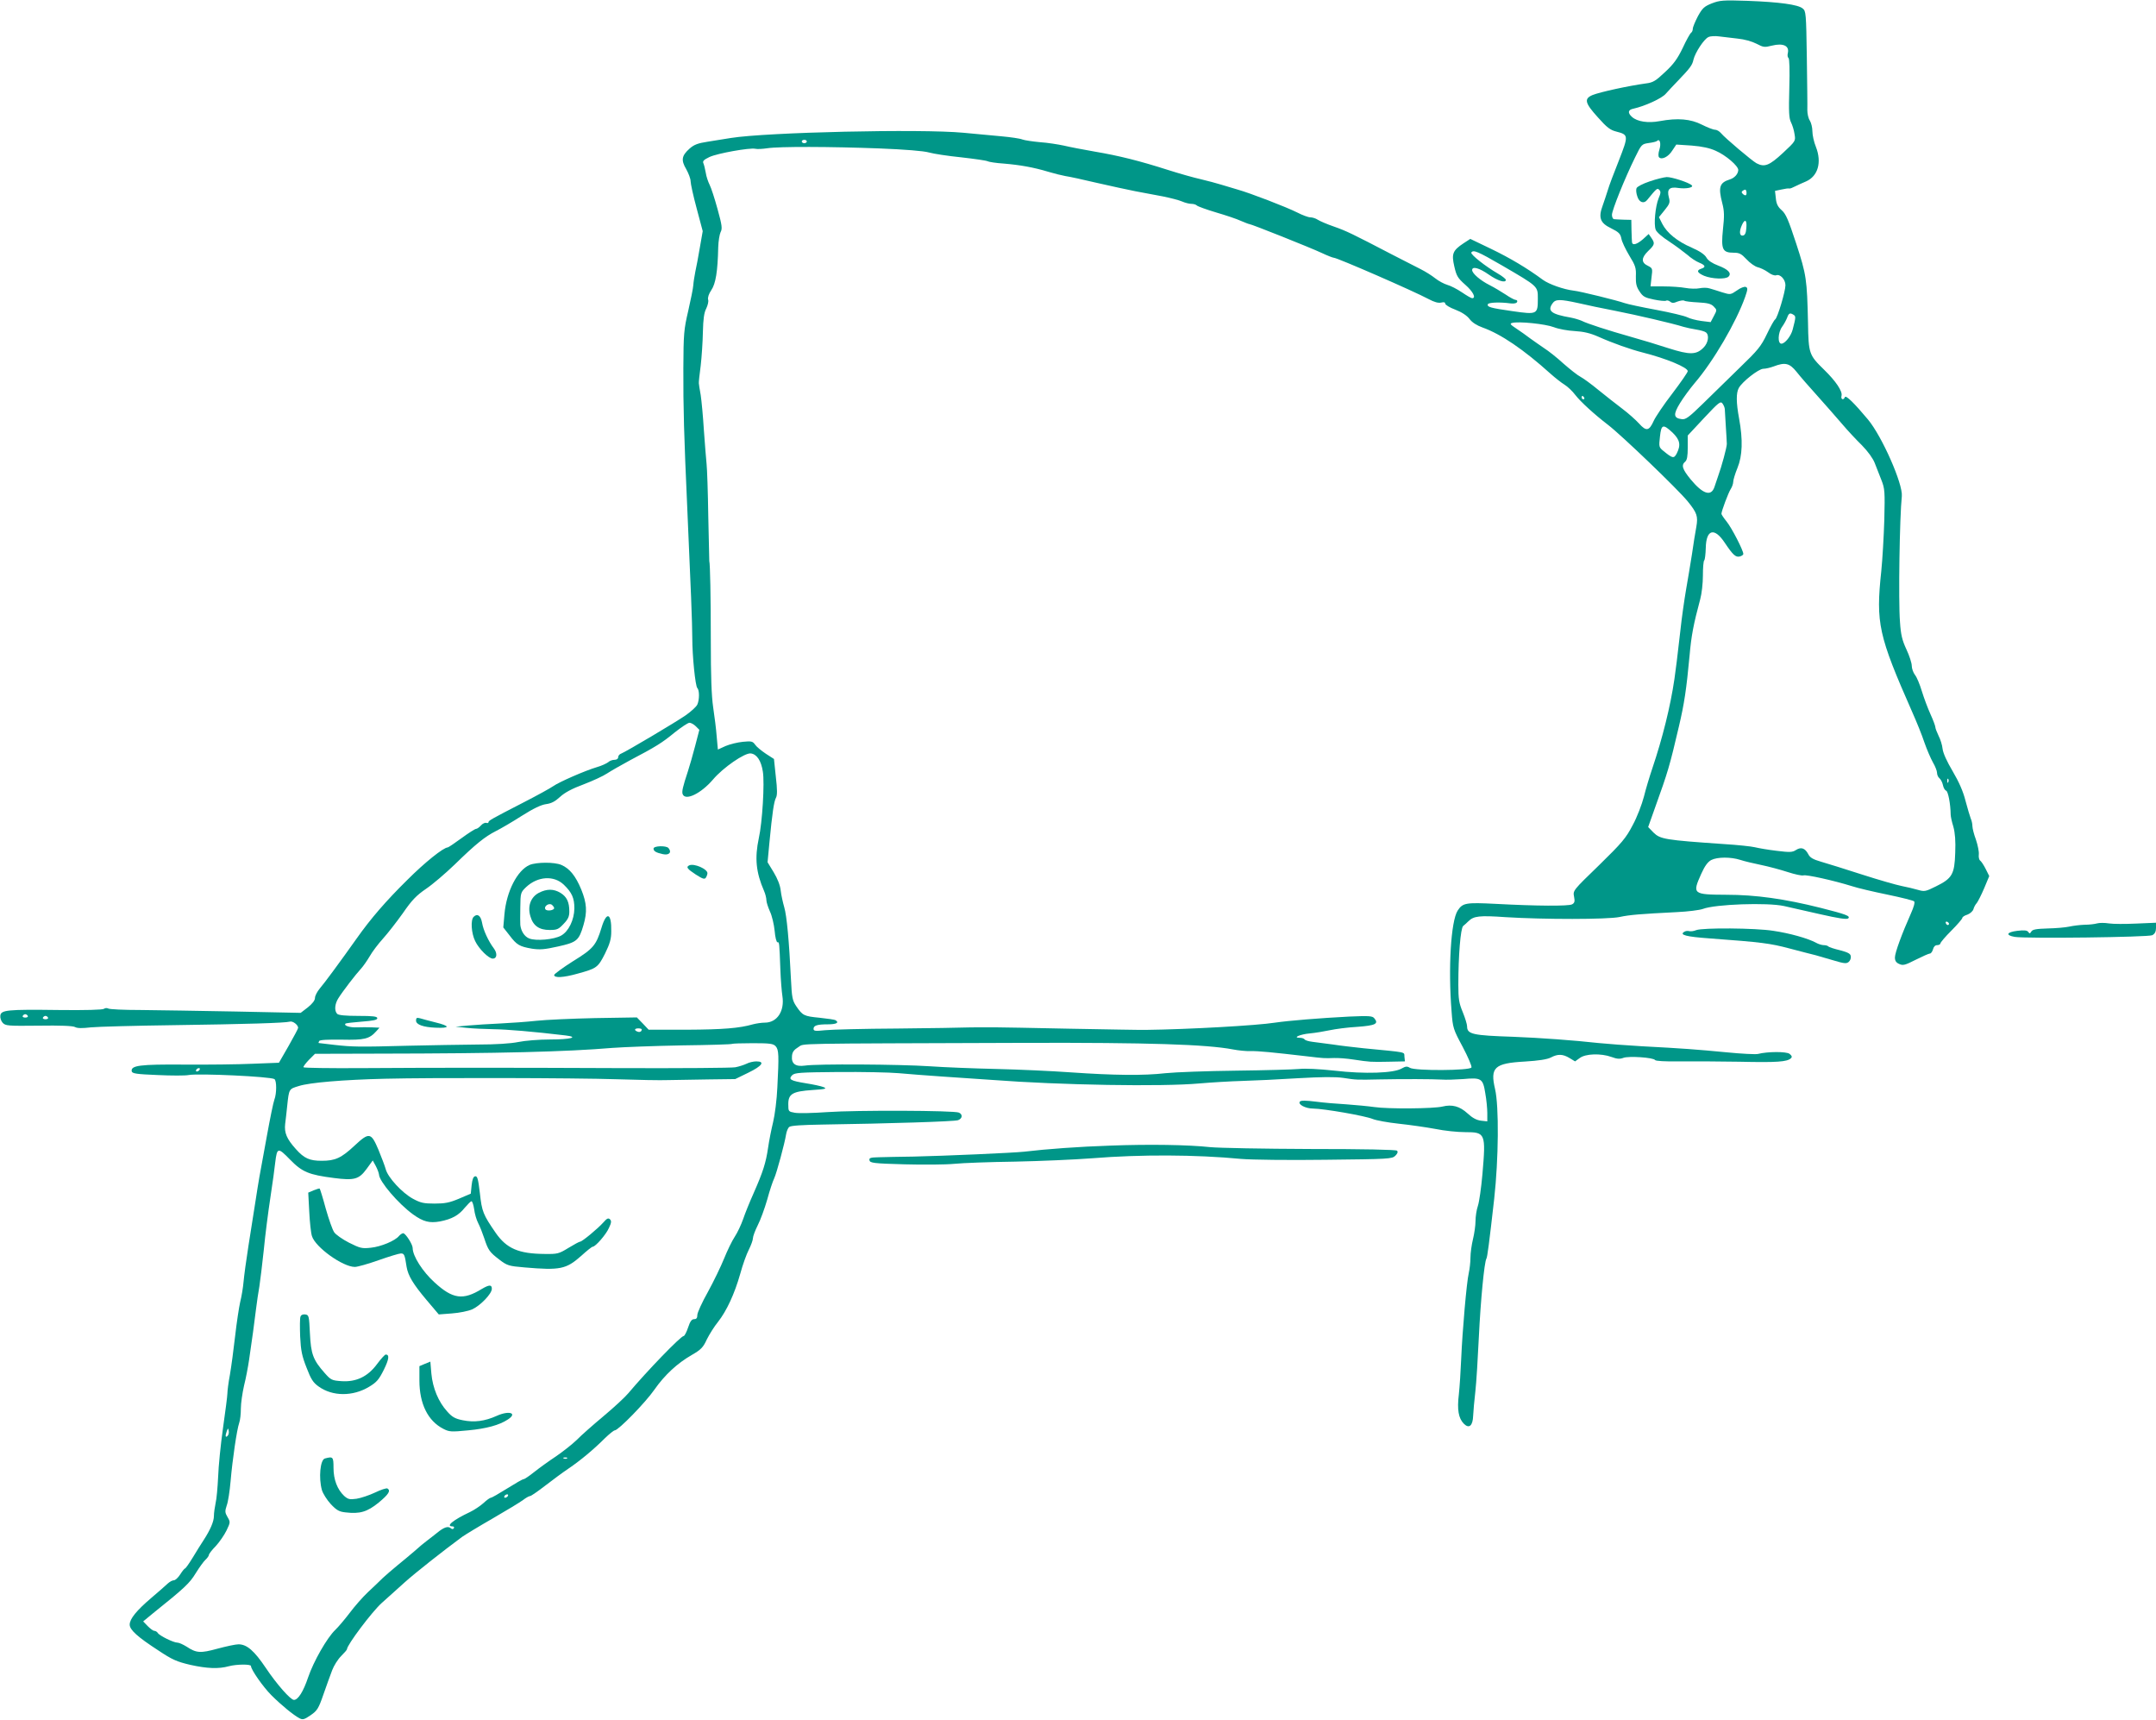 <?xml version="1.0" standalone="no"?>
<!DOCTYPE svg PUBLIC "-//W3C//DTD SVG 20010904//EN"
 "http://www.w3.org/TR/2001/REC-SVG-20010904/DTD/svg10.dtd">
<svg version="1.0" xmlns="http://www.w3.org/2000/svg"
 width="1280pt" height="1021pt" viewBox="0 0 1280 1021"
 preserveAspectRatio="xMidYMid meet">
<g transform="translate(0,1021) scale(0.1,-0.1)"
fill="#009688" stroke="none">
<path d="M10163 10190 c-45 -18 -56 -28 -83 -77 -16 -31 -30 -64 -30 -74 0
-10 -5 -21 -11 -24 -5 -4 -28 -44 -49 -90 -31 -64 -54 -96 -105 -143 -55 -52
-71 -62 -112 -67 -103 -14 -273 -51 -318 -69 -52 -22 -46 -47 31 -132 54 -61
74 -76 110 -85 73 -19 73 -23 15 -172 -29 -72 -59 -152 -66 -177 -8 -25 -21
-65 -30 -90 -27 -72 -15 -104 50 -135 46 -23 55 -32 61 -61 3 -19 25 -64 47
-101 37 -60 41 -74 39 -123 -1 -43 3 -62 22 -90 20 -31 32 -37 85 -48 34 -7
66 -10 72 -7 5 4 16 1 24 -5 12 -10 21 -10 44 0 17 6 35 9 41 5 6 -4 43 -8 82
-10 56 -3 76 -8 92 -24 20 -21 20 -21 1 -57 l-19 -36 -56 7 c-30 4 -68 14 -83
22 -16 8 -99 28 -185 44 -87 16 -170 34 -187 40 -42 15 -263 70 -303 74 -59 7
-146 38 -182 64 -93 69 -196 130 -308 184 l-123 59 -40 -26 c-65 -43 -72 -63
-55 -137 13 -57 20 -69 65 -109 47 -41 66 -80 41 -80 -6 0 -33 16 -61 35 -28
19 -67 39 -86 44 -20 6 -52 23 -72 39 -20 16 -58 40 -86 54 -27 14 -104 53
-170 87 -236 123 -271 140 -345 166 -41 14 -85 33 -97 41 -12 8 -32 14 -44 14
-12 0 -47 13 -78 29 -66 33 -279 115 -354 136 -28 8 -72 21 -97 29 -25 8 -79
22 -120 32 -41 9 -129 34 -195 55 -172 55 -293 85 -435 109 -69 12 -152 28
-185 36 -33 7 -96 17 -140 20 -44 4 -91 11 -105 16 -14 6 -70 14 -125 19 -55
5 -156 15 -225 21 -253 24 -1169 3 -1381 -31 -35 -6 -97 -16 -137 -22 -58 -9
-81 -17 -108 -41 -47 -42 -52 -68 -20 -122 14 -25 26 -57 26 -71 0 -15 16 -88
36 -162 l36 -135 -17 -97 c-9 -53 -21 -118 -27 -144 -5 -26 -11 -62 -12 -80
-1 -18 -15 -86 -30 -152 -26 -111 -28 -136 -29 -340 -1 -232 4 -408 23 -825
21 -468 30 -694 30 -775 0 -109 18 -287 30 -299 13 -13 13 -69 0 -98 -6 -13
-37 -41 -68 -63 -59 -41 -354 -216 -384 -228 -10 -3 -18 -13 -18 -22 0 -9 -9
-15 -22 -15 -12 0 -29 -6 -37 -14 -9 -7 -38 -21 -66 -29 -74 -22 -226 -89
-260 -113 -17 -12 -95 -55 -173 -95 -202 -104 -212 -110 -212 -120 0 -4 -6 -6
-13 -3 -7 2 -22 -4 -32 -16 -10 -11 -23 -20 -29 -20 -6 0 -45 -25 -86 -55 -41
-30 -78 -55 -82 -55 -26 -1 -135 -88 -240 -193 -127 -125 -218 -231 -298 -344
-97 -137 -195 -270 -222 -301 -15 -18 -28 -43 -28 -55 0 -15 -15 -34 -42 -56
l-43 -33 -385 8 c-212 4 -466 8 -565 9 -99 0 -186 4 -193 9 -7 4 -18 3 -25 -2
-7 -6 -110 -9 -272 -7 -301 4 -339 0 -343 -33 -2 -13 4 -32 14 -43 17 -18 30
-19 213 -17 129 2 203 -1 216 -8 14 -8 44 -8 95 -2 41 4 262 10 490 13 431 6
663 13 691 21 17 5 49 -19 49 -37 0 -5 -26 -53 -57 -108 l-57 -99 -155 -6
c-86 -4 -270 -6 -408 -5 -264 2 -317 -5 -311 -40 3 -13 27 -17 153 -22 83 -4
166 -4 185 0 58 11 485 -9 509 -24 14 -8 14 -86 0 -122 -6 -15 -26 -113 -45
-218 -46 -248 -48 -261 -68 -390 -9 -60 -28 -177 -41 -260 -13 -82 -26 -178
-29 -213 -3 -35 -12 -89 -20 -120 -7 -31 -21 -122 -30 -202 -9 -80 -23 -183
-31 -230 -9 -47 -15 -97 -15 -111 0 -14 -12 -107 -26 -205 -14 -98 -27 -229
-29 -291 -3 -61 -9 -131 -15 -155 -5 -24 -10 -58 -10 -76 0 -33 -21 -82 -62
-145 -13 -19 -41 -65 -63 -101 -22 -36 -43 -66 -47 -66 -3 0 -16 -16 -28 -35
-12 -19 -29 -35 -38 -35 -9 0 -25 -9 -37 -20 -11 -11 -54 -48 -96 -84 -88 -75
-129 -125 -129 -159 0 -31 46 -73 171 -154 81 -54 108 -66 189 -85 99 -22 168
-25 229 -8 45 12 131 13 131 1 0 -21 72 -124 121 -173 59 -59 131 -118 167
-137 19 -10 28 -8 66 18 39 27 47 39 76 123 18 51 41 116 52 144 10 27 34 65
53 84 19 19 35 37 35 41 0 25 149 223 206 274 37 33 99 89 138 124 60 54 226
185 340 269 17 12 99 62 181 109 83 48 164 97 181 110 17 13 35 23 41 23 6 0
46 28 89 61 44 34 106 80 139 102 71 48 150 114 216 180 27 26 53 47 59 47 21
0 182 165 234 240 63 90 137 158 224 208 54 31 67 45 88 91 15 30 44 77 67
105 51 65 98 166 132 286 14 52 37 116 51 143 13 26 24 56 24 67 0 11 13 46
29 78 16 31 41 100 56 152 14 52 33 109 41 125 15 32 63 210 71 262 3 18 11
38 19 44 9 8 76 12 197 14 394 6 783 18 805 26 26 10 29 34 5 45 -28 13 -611
15 -781 3 -84 -6 -171 -8 -193 -4 -38 7 -39 7 -39 51 0 61 25 76 143 84 78 5
88 8 67 17 -14 6 -61 16 -105 23 -92 15 -106 23 -82 48 16 15 45 17 275 19
141 1 302 -2 357 -7 55 -5 172 -14 260 -20 88 -6 221 -15 295 -20 406 -31
1008 -41 1230 -21 69 6 184 13 255 15 72 2 220 9 330 16 142 8 220 9 270 2 77
-12 78 -12 215 -9 141 3 319 2 370 -1 25 -2 81 0 126 3 109 10 118 4 132 -84
7 -38 12 -92 12 -118 l0 -49 -37 4 c-26 3 -51 16 -80 43 -47 43 -92 55 -149
41 -52 -13 -325 -15 -405 -3 -35 5 -109 12 -164 16 -55 3 -138 10 -183 16 -56
7 -87 8 -94 1 -16 -16 32 -42 77 -42 68 -1 309 -43 355 -62 19 -8 89 -21 155
-28 66 -7 163 -21 217 -31 53 -11 132 -19 177 -19 120 0 123 -7 102 -250 -7
-80 -19 -164 -27 -188 -8 -23 -14 -64 -14 -90 0 -26 -7 -74 -15 -107 -8 -33
-15 -82 -15 -110 0 -27 -5 -69 -10 -91 -13 -55 -38 -345 -45 -509 -3 -71 -9
-167 -14 -212 -11 -90 -2 -142 30 -174 31 -31 53 -12 55 48 1 26 7 91 13 143
6 52 15 200 21 327 10 209 32 443 45 463 5 8 16 89 46 355 26 235 29 548 5
651 -30 128 -4 153 176 163 83 5 134 13 155 24 42 22 71 21 111 -3 l33 -20 28
20 c34 26 126 29 189 6 32 -12 49 -13 70 -5 32 12 179 2 188 -13 4 -6 59 -9
138 -8 72 1 234 0 361 -2 224 -5 286 -1 308 21 8 8 5 15 -9 26 -19 14 -129 14
-188 -1 -13 -3 -97 1 -187 10 -178 17 -258 23 -504 36 -88 5 -203 14 -255 19
-143 16 -348 31 -505 37 -242 8 -275 15 -275 62 0 12 -12 51 -26 85 -22 53
-26 77 -26 162 0 170 13 336 29 349 8 6 22 19 31 28 32 31 64 35 222 24 226
-14 603 -14 675 1 61 13 122 18 340 29 66 3 136 12 155 19 72 28 383 39 482
17 29 -7 124 -28 212 -48 110 -25 161 -33 169 -25 14 14 -13 24 -163 62 -215
54 -387 78 -561 78 -199 1 -203 4 -149 124 21 47 39 71 59 82 37 19 117 19
173 1 24 -8 79 -21 123 -30 44 -9 115 -28 158 -42 43 -14 85 -23 94 -20 16 6
179 -30 288 -64 33 -11 127 -33 210 -50 82 -17 154 -35 159 -40 6 -6 -2 -34
-19 -72 -53 -119 -95 -233 -95 -261 0 -20 7 -31 26 -39 22 -10 34 -7 97 25 40
20 78 37 84 37 7 0 15 11 19 25 4 16 13 25 25 25 10 0 19 5 19 10 0 6 29 40
65 76 36 36 65 70 65 75 0 6 13 15 30 20 16 6 32 20 36 32 3 12 12 29 20 37 7
9 27 48 44 88 l30 72 -21 42 c-12 24 -27 46 -33 50 -6 4 -10 20 -8 36 2 16 -6
55 -17 88 -12 32 -21 68 -21 81 0 12 -4 32 -10 45 -5 13 -19 60 -31 105 -14
56 -39 112 -76 175 -35 59 -57 108 -60 133 -2 22 -13 57 -24 78 -10 21 -19 44
-19 51 0 7 -13 42 -29 77 -16 35 -39 97 -51 136 -12 40 -30 84 -41 97 -10 13
-19 38 -19 54 0 16 -14 60 -32 98 -25 54 -33 86 -38 163 -10 126 -2 625 11
746 7 72 -117 354 -201 455 -81 97 -131 146 -137 133 -8 -21 -26 -14 -20 8 7
26 -34 87 -103 154 -90 88 -93 95 -96 279 -6 258 -9 283 -70 470 -46 140 -61
176 -86 198 -23 20 -32 38 -35 71 l-5 44 38 8 c22 5 43 8 47 6 5 -1 20 5 35
13 15 7 44 21 64 29 71 31 95 113 59 205 -12 29 -21 71 -21 93 0 22 -7 50 -15
63 -9 13 -15 41 -15 62 1 22 -1 162 -3 313 -4 262 -5 276 -25 291 -28 23 -139
38 -327 45 -146 5 -165 3 -212 -15z m152 -209 c42 -4 87 -17 114 -31 40 -21
47 -22 90 -11 68 17 106 -1 95 -45 -3 -12 -1 -25 4 -28 6 -4 8 -71 5 -179 -4
-142 -2 -179 10 -203 8 -16 18 -47 21 -70 7 -41 7 -41 -69 -112 -81 -75 -109
-86 -157 -61 -27 15 -187 150 -210 178 -10 12 -26 21 -36 21 -11 0 -46 14 -78
30 -67 34 -143 41 -251 21 -69 -13 -133 -3 -164 25 -27 24 -24 43 9 49 67 15
169 61 192 89 14 16 48 52 75 80 69 72 82 89 89 122 10 42 63 123 89 134 12 6
40 7 62 4 22 -3 72 -9 110 -13z m-5525 -611 c0 -5 -7 -10 -15 -10 -8 0 -15 5
-15 10 0 6 7 10 15 10 8 0 15 -4 15 -10z m5062 -47 c-7 -22 -8 -41 -2 -47 16
-16 55 3 78 40 l24 36 91 -6 c63 -5 108 -15 143 -31 60 -26 134 -90 134 -114
-1 -24 -22 -47 -50 -56 -61 -19 -70 -45 -45 -141 12 -46 13 -75 4 -156 -12
-119 -3 -138 64 -138 33 0 45 -6 76 -39 20 -22 50 -43 66 -47 17 -4 44 -17 62
-30 18 -14 38 -21 48 -18 23 9 55 -24 55 -59 0 -36 -47 -194 -61 -203 -6 -3
-28 -43 -49 -87 -35 -73 -53 -95 -162 -200 -68 -66 -166 -162 -219 -214 -82
-80 -101 -94 -124 -91 -50 6 -52 28 -11 95 20 33 60 87 87 119 111 129 247
362 300 512 16 46 16 54 3 59 -8 3 -32 -6 -52 -21 -38 -26 -39 -26 -88 -11
-27 9 -60 19 -74 23 -14 5 -41 5 -60 1 -19 -4 -57 -3 -84 2 -27 5 -84 9 -128
9 l-79 0 6 54 c7 52 6 54 -21 68 -41 19 -41 47 1 88 40 38 41 46 19 78 l-16
23 -34 -31 c-36 -31 -63 -39 -65 -17 -1 6 -2 39 -3 72 l-1 60 -45 1 c-25 1
-51 2 -57 3 -7 0 -13 12 -13 26 0 27 76 216 137 340 38 78 40 80 81 86 23 3
45 8 49 12 17 17 26 -14 15 -50z m-4632 6 c152 -6 264 -15 295 -24 28 -8 114
-21 193 -29 79 -9 148 -19 155 -23 7 -4 50 -11 97 -14 95 -8 176 -22 265 -49
33 -10 78 -21 100 -25 22 -3 105 -21 185 -40 80 -18 183 -41 230 -50 47 -9
121 -23 165 -31 44 -9 95 -22 113 -30 18 -8 43 -14 55 -14 13 0 27 -4 33 -10
5 -5 57 -24 114 -41 58 -17 124 -39 147 -50 24 -10 46 -19 50 -19 12 0 363
-140 429 -171 34 -16 67 -29 73 -29 20 0 470 -196 564 -246 32 -17 56 -24 73
-20 16 4 24 2 24 -6 0 -7 27 -24 60 -36 39 -15 69 -35 85 -56 15 -20 43 -38
77 -50 109 -39 243 -130 403 -274 28 -25 65 -54 83 -65 18 -11 48 -39 65 -62
31 -40 113 -115 194 -177 83 -64 413 -381 472 -453 56 -69 63 -89 52 -152 -6
-32 -18 -105 -26 -163 -9 -58 -25 -152 -35 -210 -10 -58 -26 -168 -34 -245
-22 -189 -23 -199 -35 -285 -24 -164 -71 -352 -131 -530 -16 -47 -39 -123 -50
-168 -12 -46 -41 -123 -67 -170 -40 -77 -63 -104 -200 -238 -154 -149 -155
-150 -148 -186 6 -29 3 -38 -12 -46 -21 -11 -210 -10 -453 3 -178 9 -196 6
-226 -40 -40 -62 -57 -341 -36 -600 7 -96 10 -105 66 -209 31 -59 55 -114 52
-122 -7 -19 -336 -21 -366 -2 -16 10 -25 9 -48 -4 -47 -28 -219 -34 -399 -13
-92 10 -176 14 -210 10 -32 -3 -200 -8 -373 -10 -173 -2 -362 -9 -420 -15
-130 -15 -305 -13 -565 5 -111 8 -309 17 -440 20 -132 3 -310 10 -395 16 -179
12 -673 15 -741 4 -56 -8 -82 11 -77 58 2 23 12 36 38 52 40 23 -77 20 1345
25 732 2 1078 -9 1235 -39 31 -6 78 -11 105 -10 47 1 128 -7 335 -31 101 -12
102 -12 160 -10 25 1 77 -3 115 -9 101 -15 101 -15 208 -13 l98 2 -3 28 c-3
30 23 24 -243 50 -55 6 -136 15 -180 22 -44 6 -99 13 -122 16 -24 3 -45 9 -48
15 -4 5 -16 9 -28 9 -46 0 2 21 59 26 32 3 86 12 119 19 33 7 106 17 163 20
108 8 129 18 101 51 -11 14 -32 15 -149 10 -175 -9 -358 -24 -440 -36 -107
-17 -516 -40 -765 -43 -27 -1 -232 3 -455 7 -223 5 -416 8 -430 8 -14 0 -56 0
-95 0 -38 0 -83 0 -100 -1 -16 -1 -194 -4 -395 -6 -201 -1 -395 -6 -432 -10
-57 -6 -68 -5 -68 8 0 20 21 27 86 27 49 0 68 10 45 24 -5 4 -48 10 -95 15
-93 9 -101 13 -139 69 -22 33 -26 50 -31 157 -11 229 -25 380 -40 430 -8 28
-18 72 -21 99 -3 31 -19 71 -42 109 l-36 59 11 117 c17 178 27 244 39 266 8
15 8 48 -1 125 l-11 105 -48 31 c-27 18 -56 42 -64 54 -14 20 -22 22 -72 17
-31 -3 -77 -14 -103 -25 l-46 -21 -7 77 c-3 42 -13 121 -21 174 -10 68 -14
185 -14 395 0 261 -4 457 -9 473 0 3 -3 122 -6 265 -2 143 -7 283 -10 310 -3
28 -10 118 -16 200 -5 83 -14 177 -19 210 -6 33 -11 65 -11 70 -1 6 4 53 11
105 6 52 12 142 13 200 2 78 7 114 20 139 9 19 15 43 11 53 -3 12 4 34 19 56
26 38 38 111 41 254 1 37 8 77 14 90 11 20 9 40 -18 137 -17 62 -38 127 -47
144 -9 18 -20 50 -23 72 -4 22 -10 47 -14 56 -6 13 3 21 36 37 47 22 238 56
272 49 11 -3 44 -1 71 3 70 11 374 10 665 -1z m5146 -277 c-4 -3 -12 0 -19 7
-9 9 -9 14 3 21 11 7 16 5 18 -6 2 -9 1 -18 -2 -22z m2 -194 c-2 -31 -8 -44
-20 -46 -21 -4 -24 24 -6 63 17 38 30 30 26 -17z m-1450 -224 c216 -126 212
-122 212 -198 0 -92 -4 -94 -150 -73 -133 19 -152 25 -147 41 4 11 70 14 136
5 21 -2 35 1 38 9 3 6 -1 12 -9 12 -7 0 -33 14 -58 31 -25 16 -67 42 -95 56
-56 28 -105 70 -105 90 0 24 42 13 99 -27 53 -37 101 -52 101 -31 0 5 -21 22
-47 37 -73 42 -164 114 -158 125 12 18 38 7 183 -77z m452 -223 c47 -11 146
-32 220 -46 127 -25 338 -74 405 -95 17 -5 50 -12 75 -16 25 -4 51 -11 58 -17
21 -16 14 -62 -14 -90 -43 -44 -82 -44 -208 -4 -61 20 -160 50 -221 67 -138
39 -262 79 -295 96 -14 6 -43 15 -65 19 -115 20 -140 39 -108 84 18 26 43 26
153 2z m1279 -70 c13 -9 13 -14 -6 -87 -10 -39 -46 -84 -67 -84 -23 0 -21 65
4 100 11 15 24 39 30 54 10 28 17 31 39 17z m-1424 -73 c28 -11 83 -21 123
-23 53 -3 92 -12 140 -33 87 -39 192 -76 267 -95 138 -35 265 -88 265 -110 0
-7 -41 -66 -91 -132 -51 -66 -100 -139 -111 -163 -27 -60 -44 -64 -87 -16 -20
22 -65 62 -101 89 -36 27 -99 77 -140 110 -41 34 -89 69 -106 78 -18 9 -63 45
-102 79 -38 35 -90 76 -114 91 -23 16 -61 42 -83 58 -22 17 -59 43 -83 59 -35
23 -40 29 -25 33 38 11 199 -6 248 -25z m1441 -265 c21 -27 77 -91 124 -143
47 -52 112 -127 145 -165 33 -39 86 -96 119 -128 36 -37 65 -77 76 -105 10
-26 28 -72 40 -102 20 -51 21 -67 17 -235 -3 -99 -11 -236 -18 -305 -33 -310
-17 -381 184 -837 25 -56 58 -137 72 -180 15 -43 38 -96 51 -119 13 -22 24
-50 24 -61 0 -11 6 -26 14 -32 8 -7 18 -25 21 -41 3 -16 12 -31 19 -33 12 -5
26 -78 27 -142 0 -11 7 -44 16 -72 10 -37 14 -85 11 -155 -4 -127 -18 -152
-114 -199 -62 -31 -69 -32 -107 -21 -23 7 -67 17 -97 23 -30 6 -136 36 -235
68 -99 32 -208 66 -243 76 -49 14 -67 25 -77 46 -19 35 -42 43 -72 24 -21 -14
-36 -15 -116 -5 -51 6 -108 16 -128 21 -20 5 -103 14 -185 19 -349 24 -377 29
-417 68 l-32 33 38 107 c81 225 89 253 145 492 31 132 44 216 63 420 10 116
23 184 63 333 9 32 16 95 16 141 0 45 3 86 8 90 4 4 8 37 9 73 2 111 51 125
113 31 49 -73 65 -87 89 -81 12 3 21 10 21 15 0 21 -69 155 -99 192 -17 21
-31 42 -31 46 0 16 41 125 55 147 8 12 15 32 15 43 0 11 11 48 25 82 30 73 33
167 10 293 -18 97 -18 153 -2 182 21 38 117 113 145 114 15 0 43 7 62 14 68
26 94 20 136 -32z m-1261 -153 c3 -5 1 -10 -4 -10 -6 0 -11 5 -11 10 0 6 2 10
4 10 3 0 8 -4 11 -10z m835 -69 c1 -9 3 -54 6 -101 3 -47 6 -94 6 -105 0 -20
-30 -132 -53 -195 -6 -19 -16 -47 -21 -62 -20 -57 -69 -40 -141 47 -49 60 -57
84 -32 105 11 9 15 33 15 84 l0 71 97 104 c88 94 98 102 110 85 7 -10 13 -25
13 -33z m-310 -139 c44 -43 50 -73 25 -123 -17 -32 -24 -31 -79 14 -27 22 -28
25 -21 85 8 74 18 77 75 24z m-5799 -1743 l21 -21 -25 -96 c-14 -54 -33 -119
-42 -147 -32 -97 -38 -124 -32 -139 16 -41 108 3 180 87 60 71 188 159 224
155 36 -4 62 -43 72 -108 11 -67 -3 -302 -24 -395 -25 -118 -17 -203 31 -313
8 -18 14 -43 14 -55 0 -12 10 -42 21 -67 12 -25 24 -76 28 -115 3 -38 11 -69
17 -68 11 2 11 -3 17 -162 2 -60 8 -131 12 -157 14 -89 -31 -158 -104 -158
-20 0 -52 -5 -71 -10 -80 -23 -177 -31 -392 -32 l-227 0 -35 37 -35 36 -248
-4 c-136 -3 -293 -10 -348 -16 -55 -6 -152 -13 -215 -16 -63 -3 -149 -8 -190
-12 l-75 -7 65 -7 c36 -4 108 -7 160 -8 80 -1 235 -14 428 -37 82 -10 29 -24
-91 -24 -68 0 -152 -7 -190 -15 -44 -9 -133 -15 -245 -15 -98 -1 -280 -4 -407
-7 -298 -8 -332 -7 -440 5 -49 6 -91 11 -93 11 -2 1 0 6 3 12 5 7 52 9 134 8
134 -3 164 4 205 50 l19 21 -44 2 c-24 1 -64 1 -89 0 -42 -2 -81 10 -69 22 2
3 46 8 97 12 67 5 92 10 92 20 0 11 -25 14 -113 14 -75 0 -117 4 -125 12 -18
18 -15 59 7 93 24 39 104 143 134 175 13 14 36 47 52 74 15 27 51 74 79 105
28 31 81 99 118 151 53 77 80 105 137 144 40 27 116 92 171 145 124 121 179
165 244 198 28 14 97 54 153 90 71 45 116 66 145 70 31 4 54 16 83 43 27 25
71 49 139 74 55 21 118 50 140 65 23 15 84 50 136 78 154 81 191 104 265 165
39 31 78 57 88 58 9 0 26 -9 38 -21z m7436 -331 c-3 -8 -6 -5 -6 6 -1 11 2 17
5 13 3 -3 4 -12 1 -19z m4 -841 c-1 -12 -15 -9 -19 4 -3 6 1 10 8 8 6 -3 11
-8 11 -12z m-11406 -547 c3 -5 -3 -10 -15 -10 -12 0 -18 5 -15 10 3 6 10 10
15 10 5 0 12 -4 15 -10z m120 -10 c3 -5 -3 -10 -15 -10 -12 0 -18 5 -15 10 3
6 10 10 15 10 5 0 12 -4 15 -10z m3525 -70 c0 -13 -12 -19 -26 -13 -21 8 -17
19 6 19 11 0 20 -3 20 -6z m795 -100 c19 -21 20 -54 10 -245 -3 -71 -15 -164
-25 -205 -10 -41 -24 -110 -30 -153 -13 -89 -30 -143 -87 -272 -22 -49 -50
-118 -61 -151 -12 -34 -34 -81 -50 -105 -16 -24 -44 -82 -63 -129 -19 -47 -62
-136 -96 -198 -35 -62 -63 -124 -63 -137 0 -18 -5 -25 -19 -25 -14 0 -24 -13
-36 -50 -9 -27 -21 -50 -26 -50 -17 0 -218 -208 -329 -340 -19 -23 -85 -84
-146 -135 -61 -51 -134 -115 -160 -142 -27 -26 -83 -70 -124 -98 -41 -27 -99
-69 -128 -92 -30 -24 -58 -43 -64 -43 -6 0 -49 -25 -97 -55 -48 -30 -91 -55
-97 -55 -5 0 -25 -14 -44 -32 -19 -17 -55 -41 -80 -53 -100 -47 -146 -85 -104
-85 8 0 12 -5 9 -10 -5 -8 -11 -8 -20 0 -16 13 -41 4 -81 -29 -18 -14 -44 -35
-59 -46 -15 -11 -48 -38 -73 -61 -26 -22 -72 -61 -102 -85 -30 -25 -69 -58
-86 -74 -17 -17 -57 -55 -89 -85 -32 -30 -81 -86 -110 -125 -29 -38 -67 -83
-85 -100 -48 -46 -128 -185 -161 -282 -28 -83 -59 -133 -84 -133 -20 0 -103
94 -167 190 -68 101 -112 140 -162 140 -17 0 -73 -12 -125 -26 -102 -28 -125
-26 -183 12 -21 13 -45 24 -55 24 -23 0 -106 41 -116 57 -4 7 -14 13 -21 13
-7 0 -24 13 -39 28 l-27 28 57 47 c191 153 219 180 255 239 21 34 47 70 58 80
11 10 20 23 20 28 0 6 18 30 41 53 22 24 51 66 64 93 23 48 23 50 6 79 -16 27
-16 35 -5 69 8 20 18 86 23 144 11 128 37 306 51 346 6 16 10 54 10 86 0 31 9
92 19 136 11 43 24 113 30 154 18 120 31 219 41 300 5 41 14 102 20 135 5 33
17 130 26 215 8 85 26 225 39 310 13 85 26 180 29 210 11 90 16 91 88 17 72
-74 112 -90 259 -109 123 -16 150 -8 195 53 l37 51 18 -33 c10 -19 18 -41 19
-50 1 -41 115 -174 202 -237 61 -44 98 -53 160 -42 71 14 111 36 147 81 18 21
36 39 40 39 5 0 12 -21 16 -47 3 -27 14 -64 24 -83 10 -19 26 -60 36 -90 23
-70 31 -82 90 -127 46 -35 55 -38 150 -46 210 -18 246 -11 336 69 33 30 63 54
68 54 16 0 79 72 96 111 15 31 16 42 6 52 -10 9 -18 5 -39 -19 -32 -36 -126
-114 -138 -114 -5 0 -36 -17 -69 -37 -57 -35 -65 -37 -140 -36 -156 1 -227 32
-292 125 -75 109 -82 126 -94 236 -10 85 -15 102 -28 100 -11 -2 -17 -18 -21
-53 l-5 -50 -70 -30 c-57 -24 -84 -29 -145 -29 -64 0 -83 4 -129 29 -64 35
-148 126 -161 175 -5 19 -25 71 -43 115 -44 104 -55 106 -142 25 -79 -74 -115
-90 -195 -90 -72 0 -104 14 -153 69 -55 61 -70 97 -64 150 3 25 9 73 12 106
11 103 10 101 70 119 62 20 260 37 510 43 280 7 1134 5 1375 -3 124 -4 262 -7
308 -5 45 1 153 3 240 4 l157 2 78 38 c82 40 101 67 47 67 -17 0 -43 -6 -58
-14 -15 -7 -45 -17 -67 -21 -22 -4 -321 -6 -665 -5 -702 3 -1083 3 -1563 0
-181 -1 -331 1 -335 5 -3 3 11 22 31 43 l37 37 383 1 c716 1 1108 11 1382 34
66 5 252 12 414 15 162 2 296 6 298 9 2 2 57 4 123 4 102 0 121 -3 135 -18z
m-3420 -140 c-3 -5 -11 -10 -16 -10 -6 0 -7 5 -4 10 3 6 11 10 16 10 6 0 7 -4
4 -10z m166 -2173 c-13 -13 -15 1 -4 30 7 17 8 17 11 -1 2 -10 -1 -23 -7 -29z
m2016 -133 c-3 -3 -12 -4 -19 -1 -8 3 -5 6 6 6 11 1 17 -2 13 -5z m-352 -224
c-3 -5 -11 -10 -16 -10 -6 0 -7 5 -4 10 3 6 11 10 16 10 6 0 7 -4 4 -10z"/>
<path d="M9793 9133 c-39 -13 -74 -31 -77 -40 -4 -9 -2 -31 5 -50 11 -35 39
-44 58 -20 58 71 60 72 72 60 10 -10 9 -20 -4 -50 -19 -47 -30 -155 -17 -187
5 -14 40 -44 79 -69 38 -25 86 -61 108 -79 21 -19 53 -40 71 -47 37 -15 41
-27 12 -36 -30 -10 -24 -24 17 -42 47 -19 128 -22 145 -5 20 20 -1 43 -62 66
-34 13 -59 29 -69 47 -10 18 -39 38 -87 59 -86 37 -147 87 -175 141 l-20 40
34 42 c30 37 33 46 25 75 -13 49 3 65 58 56 45 -6 91 3 78 16 -17 17 -120 50
-149 49 -16 -1 -62 -12 -102 -26z"/>
<path d="M3880 5173 c0 -15 14 -24 56 -33 36 -8 54 11 33 36 -13 16 -89 14
-89 -3z"/>
<path d="M3144 5076 c-73 -32 -137 -157 -149 -291 l-7 -80 37 -47 c43 -57 59
-66 133 -79 47 -7 75 -5 155 13 112 25 124 35 151 127 23 79 20 129 -13 211
-33 80 -69 125 -118 146 -41 18 -148 17 -189 0z m203 -117 c49 -47 63 -80 63
-141 -1 -68 -34 -136 -78 -161 -42 -24 -151 -34 -191 -17 -27 11 -48 43 -52
80 -1 8 -1 55 0 104 1 87 2 89 35 121 69 64 164 70 223 14z"/>
<path d="M3198 4910 c-48 -26 -67 -80 -49 -139 16 -56 52 -81 114 -81 44 0 53
4 83 36 27 28 34 44 34 74 0 56 -15 87 -52 110 -41 25 -82 25 -130 0z m92 -90
c0 -14 -44 -20 -52 -7 -11 18 22 40 39 26 7 -6 13 -15 13 -19z"/>
<path d="M4093 5074 c-22 -10 -14 -21 38 -55 41 -26 52 -30 60 -18 5 8 9 20 9
26 0 25 -78 59 -107 47z"/>
<path d="M2812 4768 c-19 -19 -14 -97 9 -144 22 -46 80 -104 105 -104 24 0 28
30 7 59 -34 45 -64 111 -71 154 -8 43 -28 57 -50 35z"/>
<path d="M3571 4703 c-32 -104 -48 -124 -170 -199 -60 -38 -110 -75 -111 -81
0 -19 55 -16 140 8 113 31 120 36 162 119 29 59 37 87 37 132 2 110 -28 121
-58 21z"/>
<path d="M2470 4152 c0 -24 44 -39 115 -42 90 -4 89 10 -2 32 -38 10 -78 20
-90 24 -19 5 -23 2 -23 -14z"/>
<path d="M1863 3145 l-33 -14 6 -113 c3 -62 10 -127 16 -145 20 -66 183 -183
255 -183 15 0 79 18 141 40 62 22 122 40 132 40 20 0 23 -7 34 -80 9 -52 38
-101 119 -197 l72 -85 78 6 c43 3 97 14 120 24 49 22 117 93 117 122 0 26 -16
25 -60 -1 -111 -68 -172 -60 -280 39 -71 64 -130 157 -130 204 0 22 -42 87
-56 88 -6 0 -17 -7 -25 -16 -23 -29 -108 -64 -167 -70 -53 -6 -64 -3 -130 30
-39 20 -79 48 -88 62 -10 14 -32 77 -50 140 -17 64 -34 117 -36 119 -1 2 -18
-3 -35 -10z"/>
<path d="M1784 2395 c-4 -9 -4 -62 -2 -118 4 -84 11 -117 38 -185 26 -68 39
-89 72 -112 82 -59 203 -60 300 -1 45 27 58 43 87 101 31 63 34 90 11 90 -5 0
-28 -25 -51 -56 -55 -75 -124 -108 -212 -102 -57 4 -63 7 -100 49 -68 77 -81
111 -87 234 -5 105 -6 110 -28 113 -13 2 -25 -3 -28 -13z"/>
<path d="M2523 2115 l-33 -14 0 -85 c0 -138 50 -240 142 -287 35 -18 46 -19
148 -9 107 10 185 31 236 65 58 38 6 54 -67 21 -71 -32 -134 -40 -202 -26 -45
9 -63 19 -92 52 -52 57 -86 139 -94 225 l-6 71 -32 -13z"/>
<path d="M1929 1553 c-28 -7 -38 -115 -18 -187 6 -21 30 -59 53 -84 35 -37 50
-45 88 -49 85 -10 128 3 196 58 60 50 73 71 52 84 -6 3 -38 -7 -73 -24 -34
-16 -84 -33 -110 -37 -42 -6 -51 -3 -74 17 -40 38 -63 96 -63 167 0 65 -3 68
-51 55z"/>
<path d="M12450 4729 c-14 -4 -47 -8 -75 -8 -27 -1 -68 -6 -90 -11 -22 -5 -80
-10 -128 -11 -68 -2 -90 -6 -97 -18 -8 -13 -11 -14 -18 -3 -7 10 -23 12 -66 7
-63 -8 -71 -26 -15 -36 69 -11 794 -2 817 10 15 8 22 21 22 43 l0 31 -117 -5
c-65 -3 -138 -3 -163 1 -25 4 -56 4 -70 0z"/>
<path d="M10070 4689 c-14 -6 -32 -8 -41 -6 -9 3 -23 1 -30 -4 -30 -18 11 -29
151 -39 311 -23 358 -29 475 -60 66 -17 136 -36 155 -40 19 -5 67 -19 107 -31
60 -18 75 -20 88 -9 9 7 15 22 13 34 -2 16 -17 23 -65 36 -34 8 -65 18 -69 23
-4 4 -16 7 -27 7 -10 0 -31 6 -45 14 -47 26 -158 57 -254 71 -106 17 -420 19
-458 4z"/>
<path d="M6590 3410 c-182 -6 -376 -20 -510 -36 -62 -7 -473 -25 -655 -29 -82
-1 -176 -3 -208 -4 -50 -1 -58 -4 -55 -18 3 -16 24 -19 208 -24 113 -3 246 -2
296 3 49 5 211 11 360 13 148 3 355 12 459 20 286 23 612 22 885 -4 58 -5 282
-8 500 -5 377 4 395 5 414 24 13 13 17 23 10 30 -6 6 -197 10 -514 10 -278 1
-545 6 -595 11 -130 14 -360 18 -595 9z"/>
</g>
</svg>
